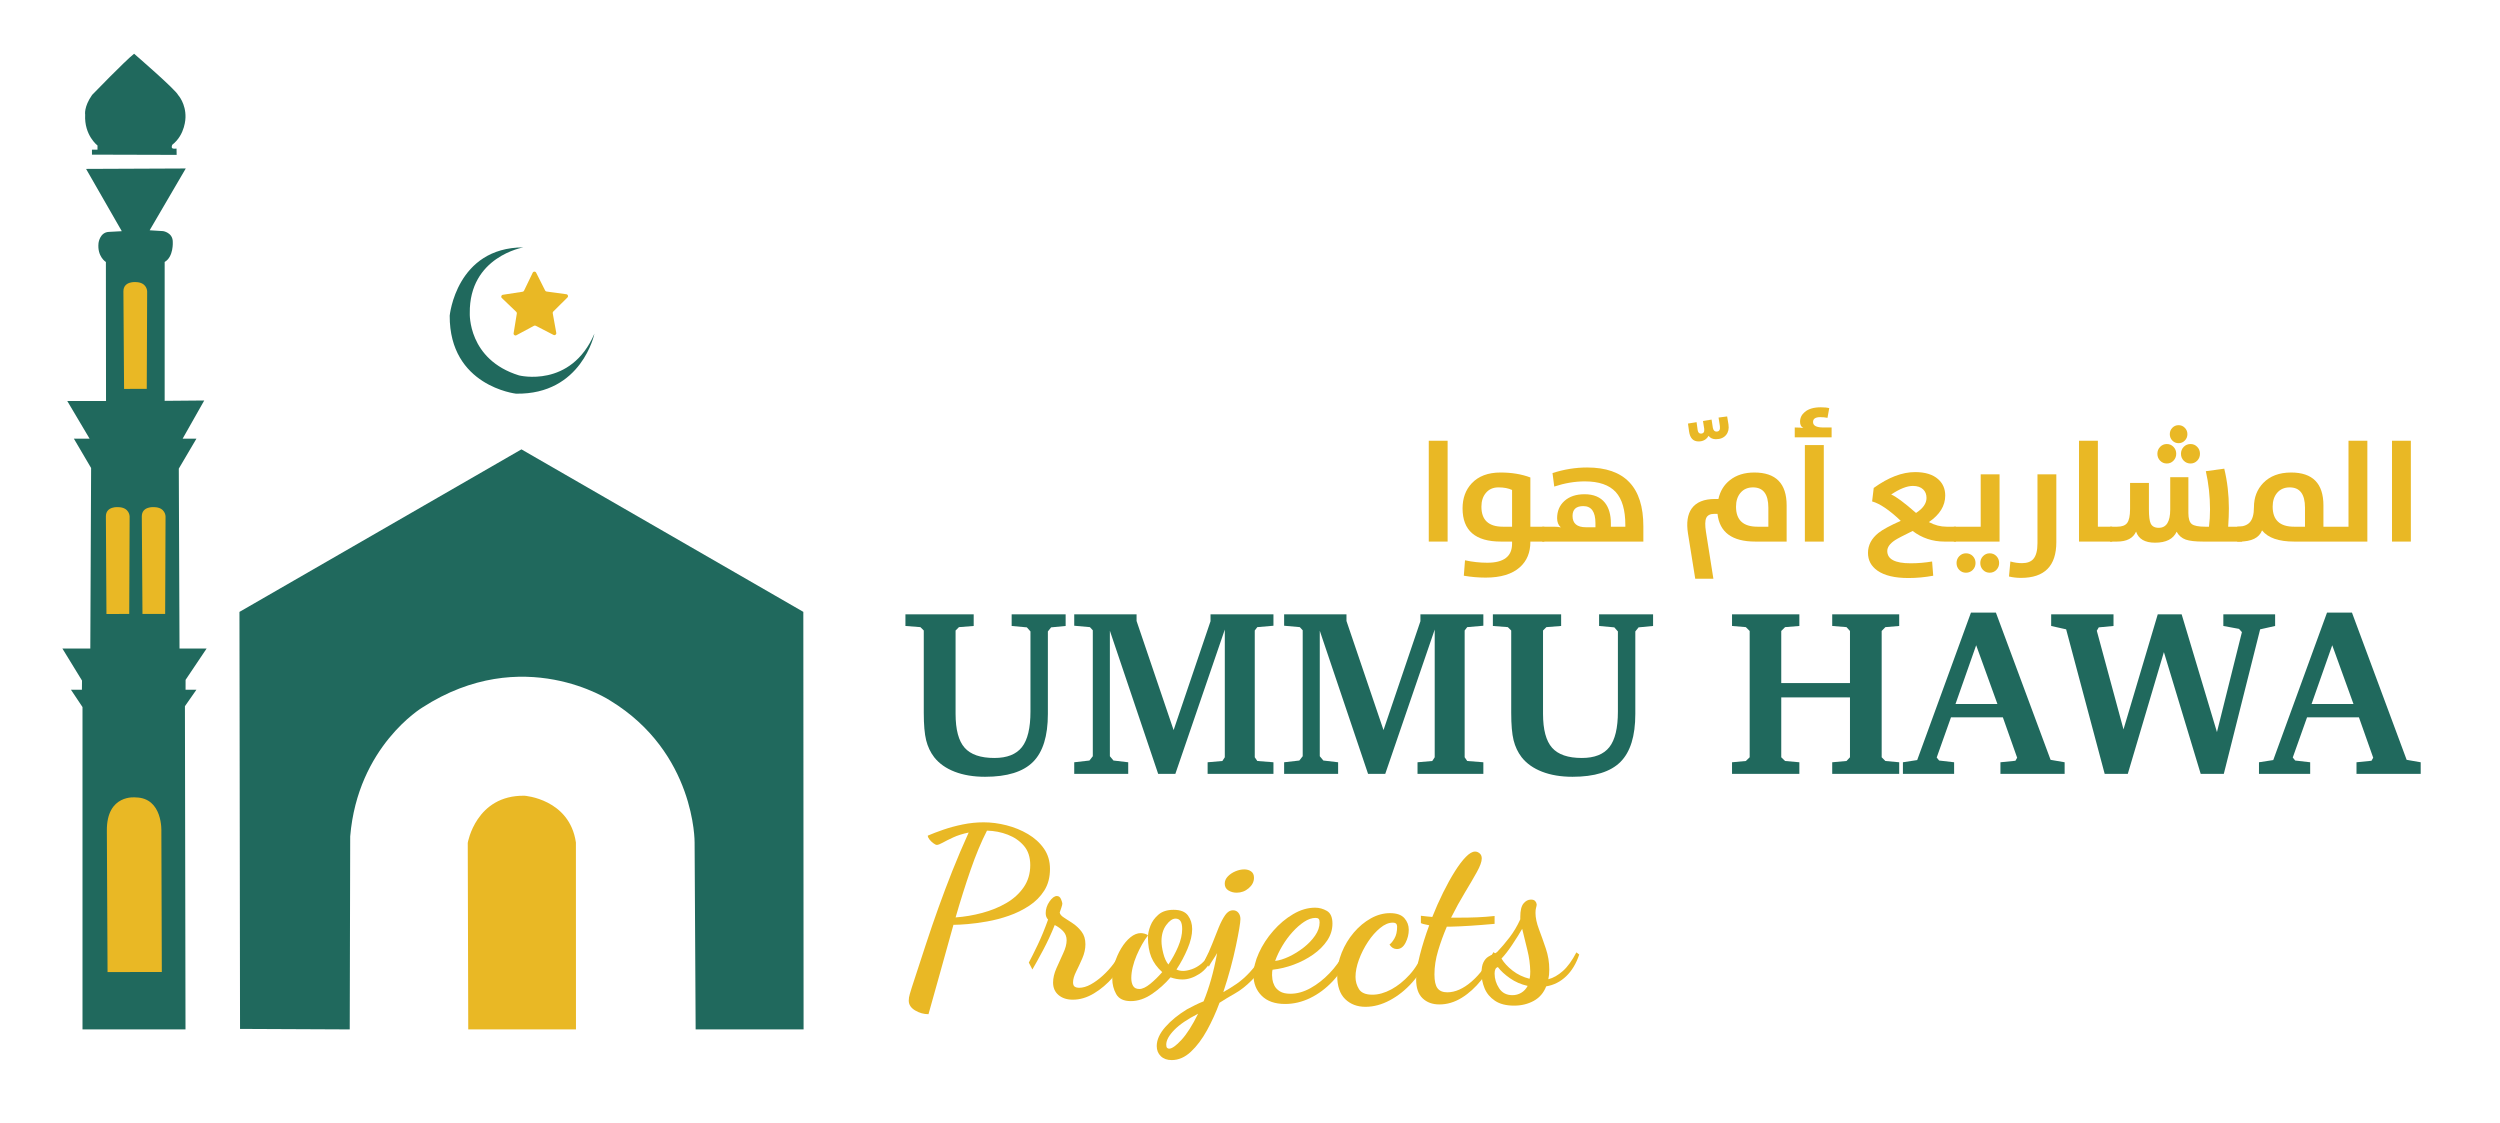 <svg xmlns="http://www.w3.org/2000/svg" xmlns:vectornator="http://vectornator.io" xmlns:xlink="http://www.w3.org/1999/xlink" height="100%" stroke-miterlimit="10" style="fill-rule:nonzero;clip-rule:evenodd;stroke-linecap:round;stroke-linejoin:round;" viewBox="0 0 591.905 265.799" width="100%" xml:space="preserve"><defs></defs><g id="Layer-1" vectornator:layerName="Layer 1"><g opacity="1" vectornator:layerName="Group 1"><path d="M56.83 243.607L56.693 144.875L123.457 106.392L190.198 144.867L190.259 243.726L164.701 243.718L164.455 199.456C164.455 199.456 164.693 178.231 144.509 165.893C144.509 165.893 123.842 152.113 99.991 167.515C99.991 167.515 84.692 176.682 82.914 198.029L82.804 243.726L56.83 243.607Z" fill="#20695d" fill-rule="nonzero" opacity="1" stroke="none" vectornator:layerName="Curve 1"></path><path d="M110.863 243.726L110.745 199.553C110.745 199.553 112.658 188.209 124.185 188.4C124.185 188.4 134.845 189.138 136.354 199.469L136.368 243.726L110.863 243.726Z" fill="#e9b825" fill-rule="nonzero" opacity="1" stroke="none" vectornator:layerName="Curve 2"></path><path d="M122.256 79.375C121.929 79.55 121.544 79.275 121.603 78.91L122.365 74.231C122.388 74.086 122.339 73.939 122.233 73.837L118.811 70.557C118.543 70.301 118.686 69.85 119.052 69.793L123.736 69.072C123.882 69.049 124.007 68.957 124.071 68.824L126.132 64.556C126.293 64.223 126.766 64.219 126.933 64.549L129.067 68.782C129.133 68.913 129.26 69.003 129.406 69.023L134.102 69.665C134.469 69.715 134.619 70.164 134.356 70.425L130.99 73.762C130.886 73.865 130.839 74.014 130.865 74.159L131.706 78.823C131.772 79.188 131.391 79.469 131.062 79.3L126.848 77.13C126.717 77.063 126.562 77.064 126.432 77.133L122.256 79.375Z" fill="#e9b825" fill-rule="nonzero" opacity="1" stroke="none" vectornator:layerName="Star 1"></path><path d="M123.929 58.568C123.929 58.568 111.035 60.746 111.227 74.174C111.227 74.174 110.74 85.13 122.885 88.883C122.885 88.883 135.164 92.01 140.737 79C140.737 79 137.772 93.465 122.173 93.207C122.173 93.207 106.386 91.437 106.473 74.727C106.473 74.727 108.029 58.584 123.929 58.568Z" fill="#20695d" fill-rule="nonzero" opacity="1" stroke="none" vectornator:layerName="Curve 3"></path><path d="M19.534 243.718L19.533 167.405L16.798 163.304L19.393 163.304L19.417 161.132L14.771 153.547L21.381 153.547L21.571 110.804L17.492 103.863L21.213 103.863L15.929 94.947L25.102 94.947L25.07 62.032C25.07 62.032 22.981 60.756 23.324 57.553C23.324 57.553 23.606 55.001 25.775 54.903L28.837 54.737L20.378 39.991L43.983 39.889L35.432 54.521L38.629 54.722C38.629 54.722 40.91 55.066 40.906 57.261C40.906 57.261 41.132 60.804 38.986 62.022L38.986 94.904L48.355 94.822L43.24 103.863L46.506 103.863L42.333 110.952L42.502 153.547L48.92 153.547L43.94 160.965L43.934 163.304L46.502 163.304L43.783 167.202L43.92 243.726L19.534 243.718Z" fill="#20695d" fill-rule="nonzero" opacity="1" stroke="none" vectornator:layerName="Curve 4"></path><path d="M25.203 145.377L30.597 145.353L30.69 122.273C30.69 122.273 30.692 120.123 27.989 120.071C27.989 120.071 25.057 119.799 25.07 122.279L25.203 145.377Z" fill="#e9b825" fill-rule="nonzero" opacity="1" stroke="none" vectornator:layerName="Curve 6"></path><path d="M33.731 145.363L39.102 145.353L39.195 122.273C39.195 122.273 39.197 120.123 36.494 120.071C36.494 120.071 33.562 119.799 33.575 122.279L33.731 145.363Z" fill="#e9b825" fill-rule="nonzero" opacity="1" stroke="none" vectornator:layerName="Curve 9"></path><path d="M29.375 92.079L34.746 92.07L34.84 68.989C34.84 68.989 34.841 66.84 32.139 66.787C32.139 66.787 29.207 66.516 29.219 68.995L29.375 92.079Z" fill="#e9b825" fill-rule="nonzero" opacity="1" stroke="none" vectornator:layerName="Curve 5"></path><path d="M25.464 230.147L38.311 230.131L38.206 196.875C38.206 196.875 38.605 188.882 32.108 188.797C32.108 188.797 25.23 187.949 25.299 196.668L25.464 230.147Z" fill="#e9b825" fill-rule="nonzero" opacity="1" stroke="none" vectornator:layerName="Curve 7"></path><path d="M21.773 36.613L21.773 35.439L23.08 35.432L23.088 34.453C23.088 34.453 19.904 32.038 20.163 27.156C20.163 27.156 19.804 25.338 21.808 22.472C21.808 22.472 29.666 14.347 31.747 12.723C31.747 12.723 41.556 21.183 42.176 22.502C42.176 22.502 44.016 24.498 43.916 27.816C43.916 27.816 43.918 31.85 40.776 34.287C40.776 34.287 40.517 34.856 40.773 35.078C41.028 35.299 41.797 35.173 41.797 35.173L41.824 36.669L21.773 36.613Z" fill="#20695d" fill-rule="nonzero" opacity="1" stroke="none" vectornator:layerName="Curve 8"></path></g><g fill="#20695d" opacity="1" stroke="none" vectornator:layerName="Text 2"><path d="M214.371 145.458L230.533 145.458L230.533 148.206L227.043 148.481L226.245 149.278L226.245 168.986C226.245 172.743 226.96 175.428 228.389 177.04C229.819 178.653 232.164 179.459 235.426 179.459C238.431 179.459 240.607 178.602 241.954 176.889C243.301 175.176 243.974 172.367 243.974 168.464L243.974 149.498L243.122 148.536L239.522 148.206L239.522 145.458L252.303 145.458L252.303 148.206L248.867 148.536L248.097 149.498L248.097 169.041C248.097 174.264 246.925 178.048 244.579 180.393C242.234 182.739 238.45 183.912 233.227 183.912C230.497 183.912 228.101 183.513 226.039 182.716C223.978 181.919 222.361 180.778 221.188 179.294C220.29 178.121 219.653 176.779 219.277 175.267C218.902 173.755 218.714 171.589 218.714 168.767L218.714 149.278L217.917 148.481L214.371 148.206L214.371 145.458Z"></path><path d="M254.337 183.225L254.337 180.476L257.938 180.064L258.735 179.047L258.735 149.223L258.048 148.481L254.337 148.151L254.337 145.458L269.097 145.458L269.097 147.024L277.866 172.862L286.607 147.079L286.607 145.458L301.504 145.458L301.504 148.151L297.684 148.481L297.079 149.278L297.079 179.294L297.684 180.174L301.504 180.476L301.504 183.225L285.919 183.225L285.919 180.476L289.41 180.174L289.987 179.294L289.987 149.058L278.278 183.225L274.21 183.225L262.775 149.333L262.775 179.047L263.628 180.064L267.118 180.476L267.118 183.225L254.337 183.225Z"></path><path d="M304.033 183.225L304.033 180.476L307.634 180.064L308.431 179.047L308.431 149.223L307.744 148.481L304.033 148.151L304.033 145.458L318.794 145.458L318.794 147.024L327.562 172.862L336.303 147.079L336.303 145.458L351.201 145.458L351.201 148.151L347.38 148.481L346.775 149.278L346.775 179.294L347.38 180.174L351.201 180.476L351.201 183.225L335.616 183.225L335.616 180.476L339.106 180.174L339.684 179.294L339.684 149.058L327.974 183.225L323.906 183.225L312.472 149.333L312.472 179.047L313.324 180.064L316.815 180.476L316.815 183.225L304.033 183.225Z"></path><path d="M353.455 145.458L369.617 145.458L369.617 148.206L366.126 148.481L365.329 149.278L365.329 168.986C365.329 172.743 366.044 175.428 367.473 177.04C368.902 178.653 371.248 179.459 374.51 179.459C377.515 179.459 379.691 178.602 381.038 176.889C382.385 175.176 383.058 172.367 383.058 168.464L383.058 149.498L382.206 148.536L378.605 148.206L378.605 145.458L391.386 145.458L391.386 148.206L387.951 148.536L387.181 149.498L387.181 169.041C387.181 174.264 386.008 178.048 383.663 180.393C381.317 182.739 377.533 183.912 372.311 183.912C369.58 183.912 367.184 183.513 365.123 182.716C363.061 181.919 361.444 180.778 360.271 179.294C359.373 178.121 358.737 176.779 358.361 175.267C357.985 173.755 357.798 171.589 357.798 168.767L357.798 149.278L357 148.481L353.455 148.206L353.455 145.458Z"></path><path d="M410.078 145.458L426.02 145.458L426.02 148.206L422.639 148.481L421.732 149.388L421.732 161.73L438.004 161.73L438.004 149.388L437.18 148.481L433.799 148.206L433.799 145.458L449.659 145.458L449.659 148.206L446.388 148.481L445.508 149.388L445.508 179.294L446.388 180.174L449.659 180.476L449.659 183.225L433.799 183.225L433.799 180.476L437.18 180.174L438.004 179.294L438.004 165.111L421.732 165.111L421.732 179.294L422.639 180.174L426.02 180.476L426.02 183.225L410.078 183.225L410.078 180.476L413.348 180.174L414.256 179.294L414.256 149.388L413.348 148.481L410.078 148.206L410.078 145.458Z"></path><path d="M467.882 152.769L462.99 166.678L472.913 166.678L467.882 152.769ZM466.646 145.045L472.555 145.045L485.501 179.899L488.827 180.476L488.827 183.225L473.627 183.225L473.627 180.476L477.173 180.119L477.585 179.404L474.204 169.839L461.918 169.839L458.537 179.349L459.114 180.064L462.66 180.476L462.66 183.225L450.538 183.225L450.538 180.476L453.919 179.954L466.646 145.045Z"></path><path d="M498.31 183.225L489.185 149.003L485.639 148.206L485.639 145.458L500.399 145.458L500.399 148.206L496.909 148.536L496.441 149.333L502.763 172.697L510.872 145.458L516.534 145.458L524.89 173.329L530.8 149.663L530.113 148.894L526.402 148.206L526.402 145.458L538.661 145.458L538.661 148.206L535.115 149.003L526.512 183.225L521.042 183.225L512.329 154.391L503.78 183.225L498.31 183.225Z"></path><path d="M552.185 152.769L547.292 166.678L557.215 166.678L552.185 152.769ZM550.948 145.045L556.857 145.045L569.804 179.899L573.13 180.476L573.13 183.225L557.929 183.225L557.929 180.476L561.475 180.119L561.887 179.404L558.507 169.839L546.22 169.839L542.839 179.349L543.416 180.064L546.962 180.476L546.962 183.225L534.84 183.225L534.84 180.476L538.221 179.954L550.948 145.045Z"></path></g><g fill="#e9b825" opacity="1" stroke="none" vectornator:layerName="Text 1"><path d="M219.83 240.122C218.705 240.122 217.644 239.822 216.65 239.221C215.655 238.621 215.158 237.852 215.158 236.913C215.158 236.426 215.243 235.9 215.411 235.337C215.58 234.774 215.74 234.249 215.89 233.761C217.053 230.196 218.142 226.865 219.155 223.769C220.168 220.673 221.191 217.689 222.223 214.818C223.255 211.947 224.343 209.067 225.488 206.177C226.632 203.288 227.918 200.267 229.344 197.114C227.918 197.414 226.698 197.799 225.685 198.268C224.672 198.737 223.846 199.15 223.208 199.507C222.57 199.863 222.101 200.041 221.801 200.041C221.613 200.041 221.341 199.91 220.984 199.647C220.628 199.385 220.318 199.084 220.056 198.747C219.793 198.409 219.662 198.109 219.662 197.846C220.712 197.396 221.941 196.927 223.349 196.439C224.756 195.951 226.285 195.538 227.937 195.2C229.588 194.862 231.239 194.694 232.89 194.694C234.654 194.694 236.456 194.928 238.295 195.397C240.133 195.866 241.832 196.561 243.389 197.48C244.947 198.4 246.204 199.544 247.161 200.914C248.118 202.284 248.596 203.888 248.596 205.727C248.596 207.716 248.146 209.424 247.245 210.85C246.344 212.276 245.153 213.477 243.671 214.452C242.188 215.428 240.584 216.216 238.857 216.817C237.131 217.417 235.414 217.868 233.707 218.168C231.999 218.468 230.47 218.674 229.119 218.787C227.768 218.9 226.754 218.956 226.079 218.956L225.741 218.956C224.69 222.671 223.658 226.377 222.645 230.074C221.632 233.77 220.694 237.12 219.83 240.122ZM226.248 217.211C228.349 217.061 230.451 216.704 232.553 216.141C234.654 215.578 236.559 214.8 238.266 213.805C239.974 212.811 241.344 211.563 242.376 210.062C243.408 208.56 243.924 206.815 243.924 204.826C243.924 202.95 243.427 201.43 242.432 200.267C241.438 199.103 240.162 198.221 238.604 197.621C237.047 197.02 235.405 196.701 233.679 196.664C232.327 199.291 231.033 202.396 229.794 205.98C228.556 209.564 227.374 213.308 226.248 217.211Z"></path><path d="M254 236.688C252.612 236.688 251.486 236.322 250.623 235.591C249.76 234.859 249.328 233.874 249.328 232.635C249.328 231.584 249.591 230.458 250.116 229.258C250.641 228.057 251.176 226.874 251.72 225.711C252.265 224.548 252.537 223.516 252.537 222.615C252.537 221.752 252.255 221.029 251.692 220.448C251.129 219.866 250.473 219.388 249.722 219.012C248.896 221.076 247.968 223.075 246.936 225.007C245.903 226.94 245.068 228.451 244.43 229.539L243.586 227.907C244.111 226.931 244.806 225.542 245.669 223.741C246.532 221.939 247.358 219.932 248.146 217.717C247.771 217.342 247.583 216.836 247.583 216.198C247.583 215.222 247.883 214.302 248.484 213.439C249.084 212.576 249.666 212.144 250.229 212.144C250.679 212.144 251.007 212.398 251.214 212.904C251.42 213.411 251.523 213.758 251.523 213.946C251.523 214.133 251.439 214.471 251.27 214.959C251.101 215.447 250.979 215.804 250.904 216.029C250.942 216.442 251.27 216.845 251.889 217.239C252.509 217.633 253.212 218.093 254 218.618C254.788 219.144 255.483 219.8 256.083 220.588C256.684 221.377 256.984 222.371 256.984 223.572C256.984 224.66 256.74 225.767 256.252 226.893C255.764 228.019 255.276 229.07 254.788 230.046C254.301 231.021 254.057 231.866 254.057 232.579C254.057 233.104 254.197 233.451 254.479 233.62C254.76 233.789 255.089 233.874 255.464 233.874C256.365 233.874 257.303 233.602 258.279 233.057C259.254 232.513 260.211 231.81 261.15 230.946C262.088 230.083 262.913 229.173 263.626 228.216C264.339 227.259 264.884 226.387 265.259 225.599L266.61 226.612C265.897 228.226 264.865 229.811 263.514 231.369C262.163 232.926 260.662 234.202 259.01 235.196C257.359 236.191 255.689 236.688 254 236.688Z"></path><path d="M267.736 237.026C266.047 237.026 264.893 236.472 264.274 235.365C263.655 234.258 263.345 233.048 263.345 231.734C263.345 230.534 263.533 229.304 263.908 228.047C264.283 226.79 264.799 225.617 265.456 224.529C266.113 223.441 266.845 222.568 267.651 221.911C268.458 221.255 269.275 220.926 270.1 220.926C270.363 220.926 270.672 220.973 271.029 221.067C271.385 221.161 271.639 221.301 271.789 221.489C271.339 222.052 270.879 222.746 270.41 223.572C269.941 224.398 269.509 225.27 269.115 226.19C268.721 227.109 268.411 228.038 268.186 228.976C267.961 229.914 267.848 230.777 267.848 231.566C267.848 232.316 267.989 232.935 268.271 233.423C268.552 233.911 269.049 234.155 269.762 234.155C270.475 234.155 271.329 233.752 272.324 232.945C273.318 232.138 274.266 231.209 275.167 230.158C273.966 229.07 273.102 227.878 272.577 226.584C272.052 225.289 271.789 223.722 271.789 221.883C271.789 221.095 271.986 220.194 272.38 219.181C272.774 218.168 273.412 217.286 274.294 216.535C275.176 215.785 276.367 215.409 277.869 215.409C279.482 215.409 280.618 215.86 281.274 216.761C281.931 217.661 282.259 218.731 282.259 219.969C282.259 221.358 281.894 222.915 281.162 224.642C280.43 226.368 279.557 228 278.544 229.539C278.994 229.764 279.52 229.877 280.12 229.877C280.683 229.877 281.359 229.745 282.147 229.483C282.935 229.22 283.704 228.779 284.455 228.16C285.205 227.541 285.806 226.706 286.256 225.655L287.27 226.387C286.444 228.301 285.346 229.699 283.976 230.58C282.607 231.462 281.265 231.903 279.951 231.903C279.464 231.903 278.976 231.856 278.488 231.763C278 231.669 277.55 231.547 277.137 231.397C275.861 232.898 274.397 234.211 272.746 235.337C271.095 236.463 269.425 237.026 267.736 237.026ZM276.63 228.357C277.531 227.043 278.3 225.636 278.938 224.135C279.576 222.634 279.895 221.245 279.895 219.969C279.895 219.106 279.764 218.477 279.501 218.083C279.238 217.689 278.844 217.492 278.319 217.492C277.606 217.492 276.874 217.999 276.123 219.012C275.373 220.026 274.998 221.301 274.998 222.84C274.998 223.628 275.138 224.585 275.42 225.711C275.701 226.837 276.105 227.719 276.63 228.357Z"></path><path d="M277.418 250.987C276.33 250.987 275.467 250.677 274.829 250.058C274.191 249.439 273.872 248.641 273.872 247.665C273.872 246.202 274.547 244.701 275.898 243.162C277.249 241.623 278.976 240.216 281.077 238.94C281.715 238.602 282.353 238.274 282.991 237.955C283.629 237.636 284.286 237.345 284.962 237.082C285.6 235.544 286.191 233.817 286.735 231.903C287.279 229.989 287.757 227.907 288.17 225.655C287.87 226.18 287.542 226.706 287.185 227.231C286.829 227.756 286.5 228.301 286.2 228.864L285.243 227.344C285.918 226.068 286.519 224.745 287.044 223.375C287.57 222.005 288.076 220.729 288.564 219.547C289.052 218.365 289.559 217.398 290.084 216.648C290.61 215.897 291.229 215.522 291.942 215.522C292.467 215.522 292.889 215.719 293.208 216.113C293.527 216.507 293.687 217.004 293.687 217.605C293.687 218.018 293.593 218.778 293.405 219.885C293.218 220.992 292.955 222.352 292.617 223.966C292.28 225.58 291.857 227.325 291.351 229.201C290.844 231.078 290.272 232.973 289.634 234.887C290.722 234.286 291.782 233.63 292.814 232.917C293.846 232.204 294.878 231.294 295.911 230.186C296.943 229.079 297.984 227.644 299.035 225.88L300.048 226.556C298.885 228.957 297.646 230.815 296.333 232.129C295.019 233.442 293.715 234.465 292.42 235.196C291.126 235.928 289.897 236.669 288.733 237.42C287.908 239.672 286.922 241.839 285.778 243.922C284.633 246.005 283.357 247.703 281.95 249.016C280.543 250.33 279.032 250.987 277.418 250.987ZM276.799 248.285C277.475 248.285 278.45 247.59 279.726 246.202C281.002 244.813 282.316 242.749 283.667 240.01C281.152 241.286 279.267 242.571 278.009 243.866C276.752 245.16 276.123 246.314 276.123 247.328C276.123 247.703 276.189 247.956 276.321 248.088C276.452 248.219 276.611 248.285 276.799 248.285ZM292.786 211.356C292.073 211.356 291.426 211.178 290.844 210.822C290.262 210.465 289.972 209.93 289.972 209.217C289.972 208.579 290.216 208.007 290.703 207.5C291.191 206.994 291.792 206.59 292.505 206.29C293.218 205.99 293.912 205.84 294.588 205.84C295.226 205.84 295.77 205.999 296.22 206.318C296.67 206.637 296.896 207.134 296.896 207.81C296.896 208.748 296.483 209.574 295.657 210.287C294.832 211 293.875 211.356 292.786 211.356Z"></path><path d="M304.27 237.702C301.868 237.702 300.02 237.054 298.725 235.759C297.43 234.465 296.783 232.842 296.783 230.89C296.783 229.239 297.205 227.484 298.05 225.627C298.894 223.769 300.029 222.024 301.455 220.391C302.881 218.759 304.458 217.436 306.184 216.423C307.91 215.409 309.637 214.903 311.363 214.903C312.339 214.903 313.268 215.156 314.149 215.663C315.031 216.169 315.472 217.173 315.472 218.674C315.472 220.101 315.06 221.433 314.234 222.671C313.408 223.91 312.301 225.017 310.913 225.993C309.524 226.968 307.995 227.766 306.325 228.385C304.655 229.004 302.975 229.408 301.287 229.595C301.249 229.745 301.221 229.905 301.202 230.074C301.183 230.243 301.174 230.515 301.174 230.89C301.174 231.078 301.202 231.406 301.258 231.875C301.315 232.344 301.474 232.842 301.737 233.367C302 233.892 302.431 234.343 303.032 234.718C303.632 235.093 304.458 235.281 305.508 235.281C307.085 235.281 308.67 234.84 310.265 233.958C311.86 233.076 313.361 231.903 314.769 230.44C316.176 228.976 317.349 227.344 318.287 225.542L319.413 226.443C318.4 228.695 317.095 230.665 315.501 232.354C313.906 234.042 312.142 235.356 310.209 236.294C308.276 237.232 306.297 237.702 304.27 237.702ZM301.906 227.512C302.881 227.4 303.97 227.062 305.171 226.499C306.372 225.936 307.526 225.223 308.633 224.36C309.74 223.497 310.65 222.549 311.363 221.517C312.076 220.485 312.433 219.444 312.433 218.393C312.433 217.98 312.357 217.699 312.207 217.549C312.057 217.398 311.813 217.323 311.476 217.323C310.612 217.323 309.712 217.633 308.773 218.252C307.835 218.871 306.916 219.678 306.015 220.673C305.114 221.667 304.308 222.765 303.595 223.966C302.881 225.167 302.319 226.349 301.906 227.512Z"></path><path d="M323.297 238.377C321.346 238.377 319.741 237.767 318.484 236.548C317.227 235.328 316.598 233.461 316.598 230.946C316.598 229.107 316.955 227.306 317.668 225.542C318.381 223.778 319.338 222.193 320.539 220.785C321.74 219.378 323.081 218.262 324.564 217.436C326.046 216.61 327.557 216.198 329.095 216.198C330.672 216.198 331.807 216.592 332.501 217.38C333.195 218.168 333.542 219.087 333.542 220.138C333.542 221.189 333.289 222.212 332.782 223.206C332.276 224.201 331.591 224.698 330.728 224.698C330.015 224.698 329.433 224.341 328.983 223.628C329.358 223.366 329.752 222.878 330.165 222.165C330.578 221.452 330.784 220.532 330.784 219.406C330.784 219.106 330.709 218.871 330.559 218.703C330.409 218.534 330.127 218.449 329.715 218.449C328.776 218.449 327.791 218.871 326.759 219.716C325.727 220.56 324.77 221.649 323.888 222.981C323.006 224.313 322.293 225.72 321.749 227.203C321.205 228.685 320.933 230.046 320.933 231.284C320.933 232.335 321.205 233.301 321.749 234.183C322.293 235.065 323.353 235.506 324.93 235.506C326.356 235.506 327.838 235.093 329.377 234.268C330.915 233.442 332.36 232.288 333.711 230.806C335.062 229.323 336.151 227.55 336.976 225.486L338.102 226.499C337.202 228.788 335.954 230.824 334.359 232.607C332.764 234.39 331 235.797 329.067 236.829C327.134 237.861 325.211 238.377 323.297 238.377Z"></path><path d="M340.804 237.814C339.153 237.814 337.821 237.326 336.807 236.351C335.794 235.375 335.288 233.892 335.288 231.903C335.288 230.365 335.578 228.451 336.16 226.161C336.742 223.872 337.483 221.508 338.384 219.069C338.121 218.993 337.811 218.928 337.455 218.871C337.098 218.815 336.751 218.712 336.413 218.562L336.413 216.817C337.014 216.892 337.511 216.948 337.905 216.986C338.299 217.023 338.703 217.061 339.115 217.098C339.904 215.109 340.757 213.186 341.677 211.328C342.596 209.471 343.516 207.81 344.435 206.346C345.355 204.883 346.227 203.729 347.053 202.884C347.878 202.04 348.61 201.618 349.248 201.618C349.624 201.618 349.98 201.758 350.318 202.04C350.656 202.321 350.824 202.725 350.824 203.25C350.824 204.001 350.44 205.07 349.67 206.459C348.901 207.847 347.953 209.471 346.828 211.328C345.702 213.186 344.613 215.166 343.563 217.267C343.863 217.267 344.163 217.267 344.463 217.267C344.764 217.267 345.045 217.267 345.308 217.267C346.959 217.267 348.451 217.239 349.783 217.183C351.115 217.126 352.476 217.023 353.864 216.873L353.864 218.731C351.8 218.918 349.905 219.069 348.179 219.181C346.452 219.294 344.801 219.369 343.225 219.406C343.112 219.406 343 219.406 342.887 219.406C342.775 219.406 342.662 219.406 342.549 219.406C341.761 221.245 341.076 223.131 340.495 225.064C339.913 226.996 339.622 228.882 339.622 230.721C339.622 232.26 339.866 233.348 340.354 233.986C340.842 234.624 341.611 234.943 342.662 234.943C344.538 234.943 346.462 234.089 348.432 232.382C350.402 230.674 352.119 228.357 353.583 225.43L354.371 225.993C353.395 228.207 352.185 230.215 350.74 232.016C349.295 233.817 347.728 235.234 346.04 236.266C344.351 237.298 342.606 237.814 340.804 237.814Z"></path><path d="M358.48 238.096C356.604 238.096 355.093 237.711 353.949 236.942C352.804 236.172 351.988 235.196 351.5 234.014C351.012 232.832 350.768 231.622 350.768 230.383C350.768 229.295 350.918 228.451 351.218 227.85C351.519 227.25 351.894 226.809 352.344 226.527C352.795 226.246 353.217 226.03 353.611 225.88C354.005 225.73 354.296 225.561 354.483 225.373C355.422 224.398 356.388 223.262 357.383 221.968C358.377 220.673 359.231 219.237 359.944 217.661L359.944 217.098C359.944 215.597 360.197 214.537 360.704 213.918C361.211 213.298 361.802 212.989 362.477 212.989C362.927 212.989 363.256 213.101 363.462 213.327C363.669 213.552 363.791 213.815 363.828 214.115C363.828 214.34 363.781 214.603 363.687 214.903C363.594 215.203 363.547 215.616 363.547 216.141C363.547 217.267 363.819 218.553 364.363 219.997C364.907 221.442 365.451 222.972 365.995 224.585C366.54 226.199 366.812 227.85 366.812 229.539C366.812 229.989 366.793 230.402 366.755 230.777C366.718 231.153 366.662 231.509 366.587 231.847C367.75 231.547 368.895 230.899 370.02 229.905C371.146 228.91 372.216 227.437 373.229 225.486L373.905 225.993C373.192 228.132 372.16 229.849 370.808 231.143C369.457 232.438 367.881 233.236 366.08 233.536C365.479 235.075 364.494 236.219 363.124 236.97C361.755 237.72 360.207 238.096 358.48 238.096ZM358.086 235.619C358.837 235.619 359.531 235.431 360.169 235.056C360.807 234.68 361.314 234.136 361.689 233.423C360.15 233.086 358.762 232.485 357.523 231.622C356.285 230.759 355.328 229.877 354.652 228.976C354.127 229.089 353.864 229.595 353.864 230.496C353.864 231.734 354.221 232.898 354.934 233.986C355.647 235.075 356.698 235.619 358.086 235.619ZM362.139 231.734C362.214 231.472 362.261 231.162 362.28 230.806C362.299 230.449 362.308 230.177 362.308 229.989C362.271 228.301 362.046 226.631 361.633 224.979C361.22 223.328 360.807 221.639 360.394 219.913C359.719 221.076 358.931 222.334 358.03 223.685C357.129 225.036 356.285 226.124 355.497 226.95C356.097 227.963 356.979 228.92 358.143 229.821C359.306 230.721 360.638 231.359 362.139 231.734Z"></path></g><g fill="#e9b825" opacity="1" stroke="none" vectornator:layerName="Text 1"><path d="M566.335 104.351L570.799 104.351L570.799 128.225L566.335 128.225L566.335 104.351Z"></path><path d="M545.735 120.206C545.735 116.999 544.528 115.395 542.114 115.395C540.868 115.395 539.876 115.825 539.138 116.685C538.433 117.522 538.08 118.613 538.08 119.958C538.08 123.121 539.772 124.703 543.156 124.703L545.735 124.703L545.735 120.206ZM543.156 128.225C539.507 128.225 536.978 127.343 535.567 125.579C534.883 127.343 533.092 128.225 530.194 128.225L529.681 128.225L529.681 124.703C531.004 124.703 531.979 124.378 532.607 123.728C533.302 123.011 533.649 121.799 533.649 120.09C533.649 117.798 534.376 115.891 535.831 114.37C537.441 112.706 539.645 111.873 542.445 111.873C547.548 111.873 550.099 114.469 550.099 119.66L550.099 124.703L556.035 124.703L556.035 104.351L560.499 104.351L560.499 128.225L543.156 128.225Z"></path><path d="M499.574 124.703L501.261 124.703C502.385 124.703 503.167 124.417 503.608 123.843C504.082 123.237 504.319 122.124 504.319 120.504L504.319 114.337L508.783 114.337L508.783 120.603C508.783 122.234 508.921 123.342 509.196 123.926C509.516 124.62 510.155 124.968 511.114 124.968C512.922 124.968 513.826 123.524 513.826 120.636L513.826 112.981L518.124 112.981L518.124 121.479C518.124 122.802 518.4 123.673 518.951 124.091C519.48 124.499 520.538 124.703 522.125 124.703L523.002 124.703C523.167 123.436 523.25 122.08 523.25 120.636C523.25 117.517 522.919 114.491 522.258 111.559L526.622 110.964C527.35 113.995 527.714 117.12 527.714 120.338C527.714 121.595 527.658 123.05 527.548 124.703L530.855 124.703L530.855 128.225L521.613 128.225C519.772 128.225 518.405 128.07 517.513 127.762C516.554 127.42 515.832 126.797 515.347 125.893C514.542 127.624 512.839 128.489 510.238 128.489C507.824 128.489 506.325 127.613 505.741 125.86C505.047 127.437 503.542 128.225 501.228 128.225L499.574 128.225L499.574 124.703ZM518.637 109.741C517.998 109.741 517.458 109.515 517.017 109.063C516.587 108.622 516.372 108.082 516.372 107.442C516.372 106.803 516.587 106.258 517.017 105.806C517.458 105.354 517.998 105.128 518.637 105.128C519.265 105.128 519.794 105.354 520.224 105.806C520.654 106.247 520.869 106.792 520.869 107.442C520.869 108.071 520.654 108.611 520.224 109.063C519.783 109.515 519.254 109.741 518.637 109.741ZM513.016 109.741C512.387 109.741 511.858 109.515 511.428 109.063C510.999 108.622 510.784 108.082 510.784 107.442C510.784 106.803 510.999 106.258 511.428 105.806C511.869 105.354 512.398 105.128 513.016 105.128C513.644 105.128 514.173 105.354 514.603 105.806C515.033 106.247 515.248 106.792 515.248 107.442C515.248 108.071 515.033 108.611 514.603 109.063C514.173 109.515 513.644 109.741 513.016 109.741ZM515.793 104.929C515.22 104.929 514.73 104.72 514.322 104.301C513.925 103.893 513.727 103.392 513.727 102.797C513.727 102.201 513.925 101.7 514.322 101.292C514.73 100.873 515.22 100.664 515.793 100.664C516.388 100.664 516.884 100.873 517.281 101.292C517.689 101.7 517.893 102.201 517.893 102.797C517.893 103.392 517.689 103.893 517.281 104.301C516.884 104.72 516.388 104.929 515.793 104.929Z"></path><path d="M492.233 104.351L496.697 104.351L496.697 124.703L500.087 124.703L500.087 128.225L492.233 128.225L492.233 104.351Z"></path><path d="M478.494 136.822C477.502 136.822 476.555 136.712 475.651 136.491L475.981 132.937C476.918 133.201 477.833 133.333 478.726 133.333C479.949 133.333 480.848 133.003 481.421 132.341C482.071 131.592 482.396 130.346 482.396 128.605L482.396 112.303L486.86 112.303L486.86 128.357C486.86 134 484.072 136.822 478.494 136.822Z"></path><path d="M462.59 124.703L468.955 124.703L468.955 112.303L473.419 112.303L473.419 128.225L462.59 128.225L462.59 124.703ZM473.32 133.3C473.32 133.929 473.105 134.469 472.675 134.921C472.234 135.372 471.705 135.598 471.088 135.598C470.459 135.598 469.93 135.378 469.5 134.937C469.071 134.496 468.856 133.951 468.856 133.3C468.856 132.672 469.071 132.132 469.5 131.68C469.941 131.228 470.47 131.002 471.088 131.002C471.716 131.002 472.245 131.223 472.675 131.664C473.105 132.115 473.32 132.661 473.32 133.3ZM467.731 133.3C467.731 133.94 467.516 134.48 467.087 134.921C466.646 135.372 466.106 135.598 465.466 135.598C464.838 135.598 464.309 135.378 463.879 134.937C463.449 134.496 463.234 133.951 463.234 133.3C463.234 132.672 463.449 132.132 463.879 131.68C464.32 131.228 464.849 131.002 465.466 131.002C466.106 131.002 466.646 131.223 467.087 131.664C467.516 132.115 467.731 132.661 467.731 133.3Z"></path><path d="M451.86 136.855C448.619 136.855 446.167 136.271 444.502 135.102C443.014 134.055 442.27 132.656 442.27 130.903C442.27 129.073 443.097 127.497 444.75 126.175C445.731 125.392 447.489 124.439 450.024 123.314C447.335 120.757 445.075 119.225 443.246 118.718L443.626 115.527C447.098 113.025 450.361 111.774 453.414 111.774C455.794 111.774 457.613 112.331 458.87 113.444C459.994 114.436 460.556 115.731 460.556 117.329C460.556 119.754 459.266 121.848 456.687 123.612C458.065 124.339 459.454 124.703 460.854 124.703L463.102 124.703L463.102 128.225L460.358 128.225C457.558 128.225 455.05 127.387 452.835 125.712C450.587 126.814 449.198 127.541 448.669 127.894C447.445 128.71 446.834 129.564 446.834 130.457C446.834 132.397 448.674 133.366 452.356 133.366C454.097 133.366 455.794 133.223 457.448 132.937L457.712 136.309C455.75 136.673 453.799 136.855 451.86 136.855ZM447.759 117.081C448.862 117.522 450.823 118.977 453.645 121.446C455.298 120.377 456.125 119.192 456.125 117.891C456.125 117.054 455.861 116.381 455.332 115.874C454.758 115.323 453.948 115.048 452.901 115.048C451.501 115.048 449.787 115.726 447.759 117.081Z"></path><path d="M427.324 105.376L431.805 105.376L431.805 128.225L427.324 128.225L427.324 105.376ZM424.927 101.21C425.864 101.21 426.542 101.254 426.961 101.342C426.443 101.066 426.184 100.57 426.184 99.854C426.184 98.939 426.558 98.167 427.308 97.539C428.19 96.801 429.452 96.431 431.094 96.431C431.954 96.431 432.621 96.498 433.094 96.63L432.681 98.928C432.119 98.818 431.546 98.763 430.962 98.763C429.826 98.763 429.259 99.148 429.259 99.92C429.259 100.78 430.063 101.21 431.673 101.21L433.657 101.21L433.657 103.541L424.927 103.541L424.927 101.21Z"></path><path d="M415.586 128.225C410.108 128.225 407.126 126.037 406.641 121.661L405.897 121.661C404.917 121.661 404.277 121.981 403.98 122.62C403.682 123.259 403.66 124.372 403.913 125.96L405.666 137.02L401.367 137.02L399.648 126.29C399.251 123.766 399.543 121.804 400.524 120.404C401.604 118.894 403.445 118.139 406.046 118.139L406.856 118.139C407.264 116.277 408.174 114.789 409.584 113.675C411.105 112.474 413.029 111.873 415.354 111.873C420.458 111.873 423.009 114.469 423.009 119.66L423.009 128.225L415.586 128.225ZM418.678 120.206C418.678 116.999 417.465 115.395 415.04 115.395C413.795 115.395 412.808 115.825 412.081 116.685C411.375 117.522 411.023 118.613 411.023 119.958C411.023 123.121 412.715 124.703 416.098 124.703L418.678 124.703L418.678 120.206Z"></path><path d="M404.525 103.193C404.007 104.075 403.219 104.516 402.161 104.516C400.893 104.516 400.144 103.739 399.912 102.185L399.648 100.284L401.682 99.953L401.946 101.854C402.045 102.394 402.293 102.664 402.69 102.664C403.307 102.664 403.577 102.301 403.5 101.573L403.203 99.672L405.236 99.341L405.534 101.276C405.655 101.882 405.942 102.185 406.393 102.185C407.044 102.185 407.314 101.755 407.204 100.895L406.889 98.862L408.923 98.597L409.237 100.499C409.391 101.502 409.204 102.328 408.675 102.979C408.124 103.651 407.314 103.987 406.245 103.987C405.506 103.987 404.933 103.723 404.525 103.193Z"></path><path d="M365.143 128.225L365.143 124.703L367.954 124.703C368.56 124.703 369.089 124.758 369.541 124.868C368.957 124.328 368.665 123.606 368.665 122.703C368.665 121.016 369.238 119.655 370.384 118.619C371.564 117.55 373.156 117.015 375.162 117.015C377.312 117.015 378.921 117.688 379.99 119.032C380.927 120.223 381.395 121.854 381.395 123.926L381.395 124.703L384.818 124.703L384.818 124.29C384.818 120.763 384.063 118.167 382.553 116.503C381.01 114.816 378.568 113.973 375.229 113.973C372.881 113.973 370.467 114.381 367.987 115.197L367.574 112.006C370.296 111.124 373.03 110.683 375.774 110.683C384.647 110.683 389.083 115.323 389.083 124.604L389.083 128.225L365.143 128.225ZM377.742 123.86C377.742 121.171 376.783 119.826 374.865 119.826C373.167 119.826 372.319 120.603 372.319 122.157C372.319 123.943 373.382 124.835 375.51 124.835L377.742 124.835L377.742 123.86Z"></path><path d="M351.735 136.756C350.038 136.756 348.318 136.607 346.577 136.309L346.858 132.656C348.621 133.041 350.379 133.234 352.132 133.234C356.045 133.234 358.001 131.735 358.001 128.737L358.001 128.225L355.356 128.225C349.305 128.225 346.279 125.607 346.279 120.371C346.279 117.969 346.995 115.996 348.428 114.453C350.038 112.733 352.314 111.873 355.256 111.873C357.913 111.873 360.272 112.265 362.333 113.047L362.333 124.703L365.639 124.703L365.639 128.225L362.333 128.225L362.333 128.291C362.333 130.804 361.512 132.799 359.869 134.276C358.04 135.929 355.328 136.756 351.735 136.756ZM358.001 116.007C357.141 115.599 356.067 115.395 354.777 115.395C353.532 115.395 352.545 115.825 351.818 116.685C351.101 117.522 350.743 118.613 350.743 119.958C350.743 123.121 352.44 124.703 355.835 124.703L358.001 124.703L358.001 116.007Z"></path><path d="M338.277 104.351L342.741 104.351L342.741 128.225L338.277 128.225L338.277 104.351Z"></path></g></g></svg>